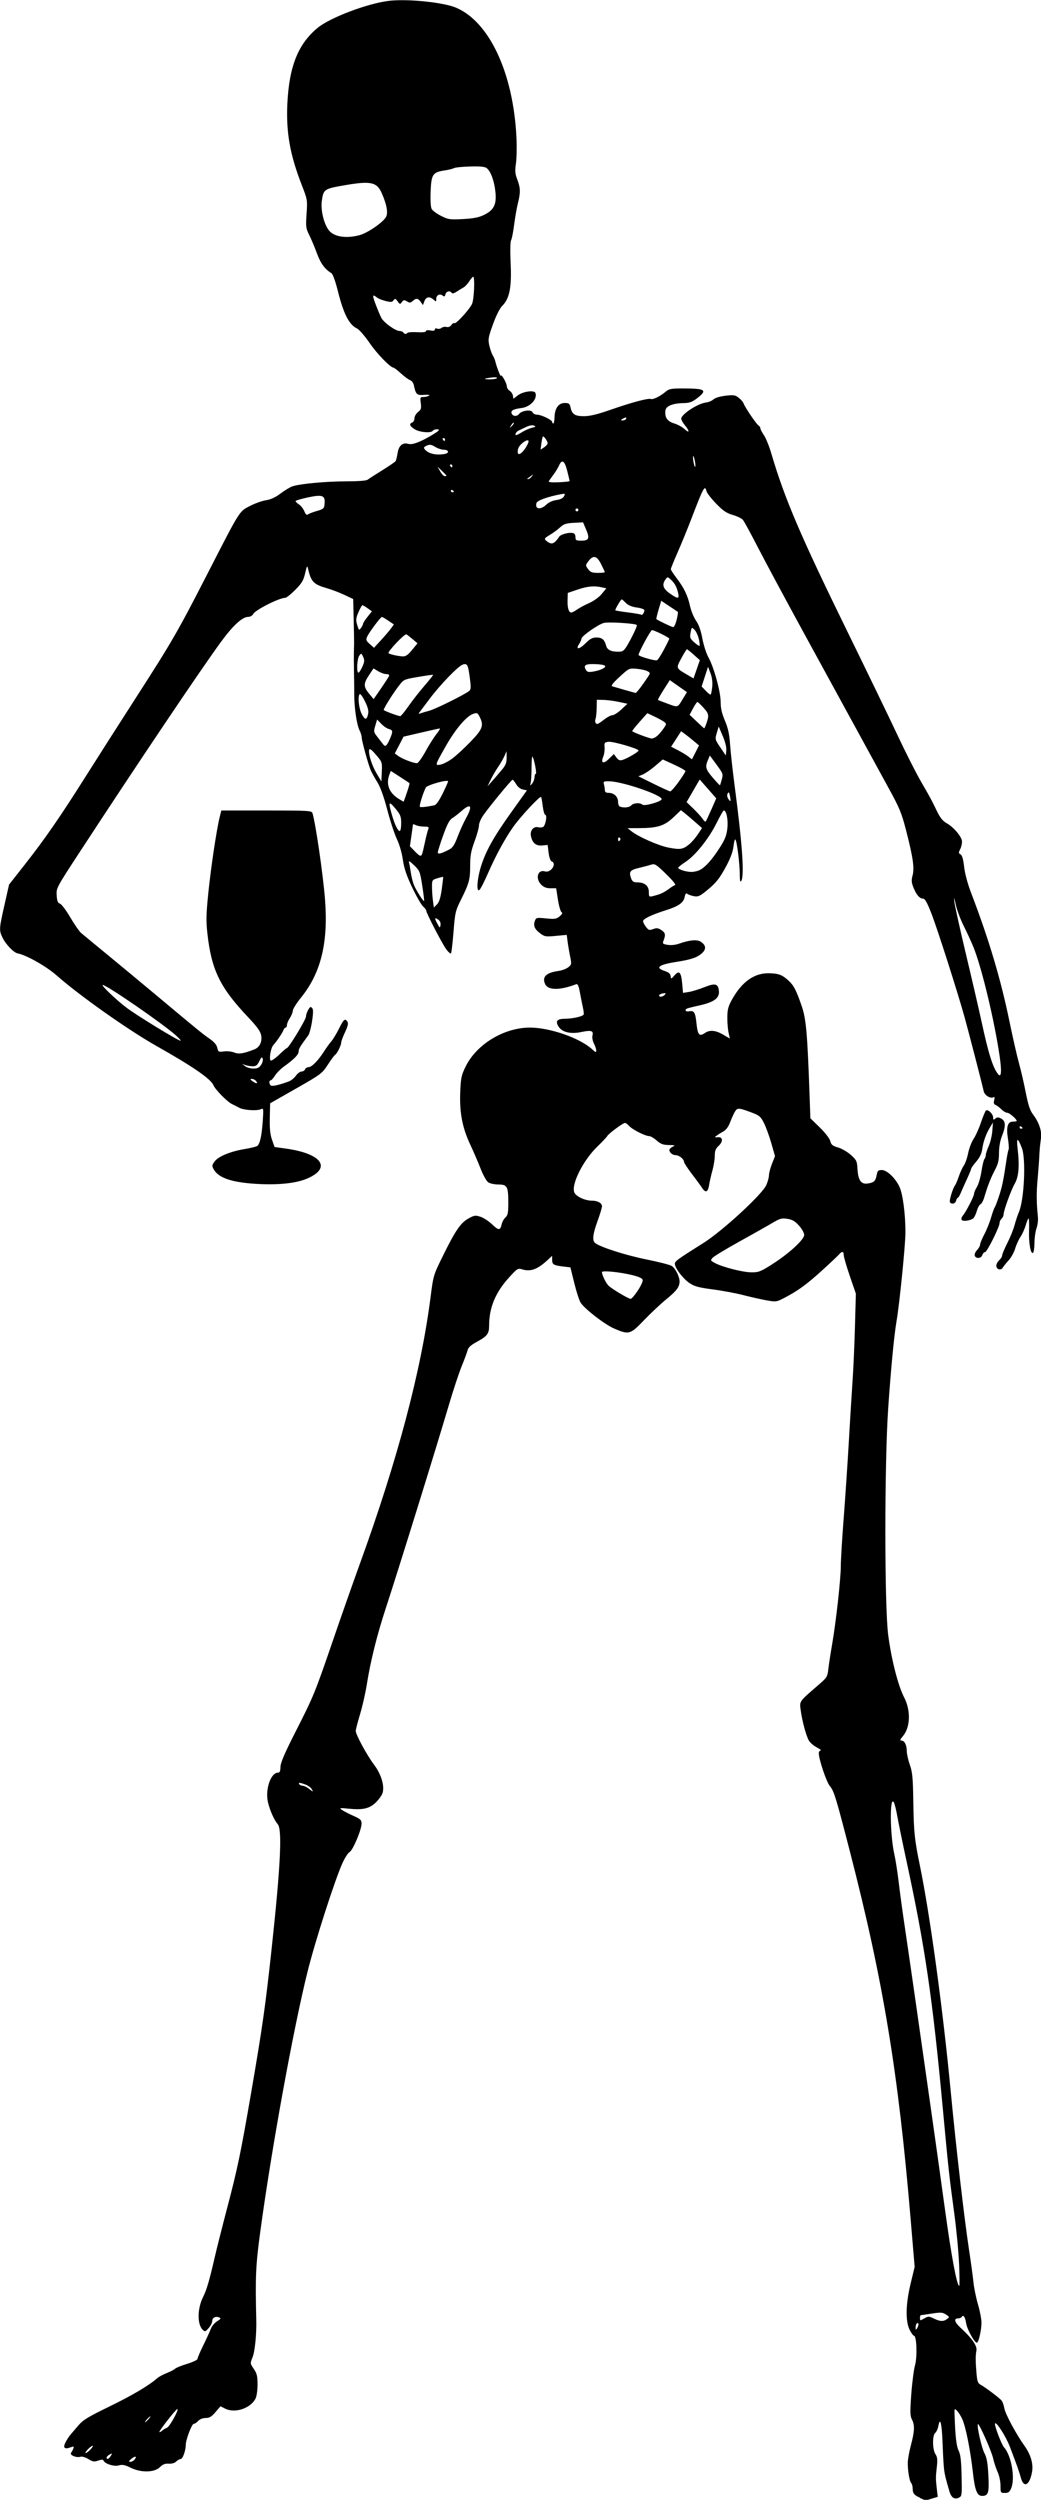 <?xml version="1.0" encoding="UTF-8" standalone="no"?>
<!-- Created with Inkscape (http://www.inkscape.org/) -->

<svg
   xmlns:dc="http://purl.org/dc/elements/1.1/"
   xmlns:cc="http://creativecommons.org/ns#"
   xmlns:rdf="http://www.w3.org/1999/02/22-rdf-syntax-ns#"
   xmlns:svg="http://www.w3.org/2000/svg"
   xmlns="http://www.w3.org/2000/svg"
   xmlns:sodipodi="http://sodipodi.sourceforge.net/DTD/sodipodi-0.dtd"
   xmlns:inkscape="http://www.inkscape.org/namespaces/inkscape"
   width="34.491mm"
   height="82.76mm"
   viewBox="0 0 34.491 82.76"
   version="1.1"
   id="svg6017"
   inkscape:version="0.92.4 (5da689c313, 2019-01-14)"
   sodipodi:docname="Skeleton holding glass of wine.svg">
  <title
     id="title6034">Skeleton holding glass of wine</title>
  <defs
     id="defs6011" />
  <sodipodi:namedview
     id="base"
     pagecolor="#ffffff"
     bordercolor="#666666"
     borderopacity="1.0"
     inkscape:pageopacity="0.0"
     inkscape:pageshadow="2"
     inkscape:zoom="0.35"
     inkscape:cx="-761.67641"
     inkscape:cy="644.98759"
     inkscape:document-units="mm"
     inkscape:current-layer="layer1"
     showgrid="false"
     fit-margin-top="0"
     fit-margin-left="0"
     fit-margin-right="0"
     fit-margin-bottom="0"
     inkscape:window-width="1920"
     inkscape:window-height="986"
     inkscape:window-x="-11"
     inkscape:window-y="-11"
     inkscape:window-maximized="1" />
  <g
     inkscape:label="Layer 1"
     inkscape:groupmode="layer"
     id="layer1"
     transform="translate(-307.36,-236.727)">
    <path
       style="fill:#000000;stroke-width:1"
       d="m 337.842,319.416 c -0.196,-0.085 -0.243,-0.145 -0.244,-0.314 -5.5e-4,-0.068 -0.022,-0.145 -0.047,-0.17 -0.057,-0.057 -0.117,-0.414 -0.114,-0.677 0.001,-0.107 0.049,-0.369 0.105,-0.583 0.122,-0.459 0.13,-0.659 0.032,-0.848 -0.061,-0.118 -0.064,-0.245 -0.021,-0.835 0.028,-0.383 0.084,-0.816 0.125,-0.963 0.078,-0.28 0.053,-0.972 -0.035,-0.972 -0.024,0 -0.088,-0.086 -0.142,-0.192 -0.146,-0.287 -0.134,-0.854 0.032,-1.543 l 0.132,-0.546 -0.134,-1.589 c -0.408,-4.849 -0.908,-7.88 -2.003,-12.129 -0.473,-1.834 -0.534,-2.033 -0.674,-2.2 -0.111,-0.132 -0.365,-0.885 -0.365,-1.083 0,-0.05 0.027,-0.093 0.061,-0.094 0.033,-0.001 -0.021,-0.045 -0.121,-0.098 -0.1,-0.053 -0.217,-0.15 -0.26,-0.216 -0.092,-0.14 -0.234,-0.662 -0.282,-1.034 -0.037,-0.289 -0.057,-0.263 0.592,-0.823 0.282,-0.244 0.297,-0.267 0.327,-0.534 0.018,-0.153 0.074,-0.519 0.125,-0.813 0.129,-0.744 0.287,-2.164 0.287,-2.586 0,-0.194 0.043,-0.904 0.095,-1.578 0.052,-0.674 0.13,-1.827 0.172,-2.561 0.042,-0.734 0.098,-1.641 0.124,-2.015 0.026,-0.374 0.061,-1.172 0.078,-1.773 l 0.03,-1.093 -0.201,-0.585 c -0.111,-0.322 -0.201,-0.633 -0.201,-0.691 0,-0.127 -0.06,-0.137 -0.152,-0.025 -0.037,0.044 -0.296,0.288 -0.576,0.542 -0.516,0.467 -0.788,0.664 -1.251,0.905 -0.248,0.129 -0.265,0.131 -0.583,0.075 -0.18,-0.032 -0.524,-0.11 -0.764,-0.172 -0.24,-0.062 -0.696,-0.148 -1.012,-0.189 -0.473,-0.062 -0.61,-0.1 -0.771,-0.209 -0.211,-0.144 -0.459,-0.462 -0.484,-0.619 -0.015,-0.099 0.041,-0.141 0.937,-0.704 0.628,-0.394 1.944,-1.603 2.088,-1.918 0.049,-0.107 0.089,-0.254 0.09,-0.326 5.5e-4,-0.072 0.046,-0.245 0.101,-0.384 l 0.1,-0.252 -0.123,-0.43 c -0.068,-0.237 -0.178,-0.537 -0.244,-0.668 -0.106,-0.209 -0.153,-0.25 -0.387,-0.338 -0.447,-0.167 -0.489,-0.171 -0.569,-0.045 -0.039,0.062 -0.111,0.219 -0.16,0.349 -0.059,0.159 -0.135,0.262 -0.231,0.316 -0.079,0.043 -0.18,0.107 -0.224,0.141 -0.072,0.055 -0.068,0.061 0.039,0.049 0.173,-0.02 0.189,0.139 0.03,0.286 -0.098,0.091 -0.126,0.164 -0.126,0.323 0,0.113 -0.036,0.337 -0.08,0.496 -0.044,0.159 -0.093,0.375 -0.109,0.48 -0.037,0.237 -0.119,0.269 -0.233,0.092 -0.048,-0.075 -0.203,-0.286 -0.343,-0.469 -0.14,-0.183 -0.255,-0.36 -0.255,-0.393 0,-0.089 -0.163,-0.221 -0.273,-0.221 -0.106,0 -0.212,-0.086 -0.212,-0.172 0,-0.031 0.049,-0.079 0.109,-0.108 0.095,-0.046 0.079,-0.053 -0.127,-0.056 -0.191,-0.003 -0.268,-0.031 -0.402,-0.149 -0.091,-0.08 -0.203,-0.146 -0.249,-0.146 -0.129,-7.3e-4 -0.558,-0.217 -0.661,-0.333 -0.051,-0.057 -0.113,-0.104 -0.139,-0.104 -0.068,0 -0.537,0.347 -0.589,0.435 -0.024,0.041 -0.169,0.195 -0.322,0.342 -0.476,0.456 -0.885,1.27 -0.767,1.529 0.06,0.132 0.354,0.268 0.578,0.268 0.193,0 0.336,0.079 0.336,0.187 0,0.047 -0.066,0.266 -0.146,0.485 -0.158,0.432 -0.182,0.646 -0.082,0.729 0.16,0.133 1.004,0.404 1.687,0.542 0.412,0.083 0.796,0.181 0.852,0.218 0.122,0.079 0.263,0.359 0.26,0.518 -0.003,0.181 -0.097,0.305 -0.449,0.593 -0.181,0.148 -0.509,0.456 -0.728,0.684 -0.459,0.478 -0.501,0.489 -0.992,0.277 -0.311,-0.134 -0.97,-0.642 -1.11,-0.857 -0.044,-0.067 -0.138,-0.357 -0.209,-0.644 l -0.129,-0.523 -0.249,-0.03 c -0.312,-0.038 -0.356,-0.066 -0.356,-0.225 v -0.128 l -0.158,0.146 c -0.32,0.297 -0.554,0.385 -0.817,0.307 -0.163,-0.049 -0.171,-0.043 -0.443,0.253 -0.457,0.498 -0.67,1.006 -0.67,1.598 0,0.279 -0.058,0.354 -0.432,0.558 -0.173,0.094 -0.26,0.175 -0.281,0.262 -0.017,0.069 -0.104,0.306 -0.195,0.527 -0.091,0.221 -0.286,0.811 -0.433,1.311 -0.425,1.439 -1.661,5.418 -2.085,6.711 -0.291,0.885 -0.505,1.748 -0.628,2.525 -0.044,0.28 -0.145,0.721 -0.223,0.979 -0.078,0.258 -0.142,0.506 -0.142,0.551 0,0.125 0.36,0.789 0.605,1.117 0.234,0.312 0.349,0.682 0.288,0.924 -0.018,0.074 -0.116,0.216 -0.216,0.316 -0.215,0.215 -0.434,0.267 -0.914,0.218 -0.295,-0.03 -0.314,-0.027 -0.222,0.04 0.056,0.04 0.225,0.128 0.376,0.195 0.24,0.106 0.275,0.139 0.276,0.258 3.7e-4,0.201 -0.288,0.884 -0.398,0.943 -0.052,0.028 -0.16,0.197 -0.24,0.375 -0.254,0.566 -0.901,2.577 -1.151,3.58 -0.474,1.901 -1.198,5.88 -1.571,8.64 -0.147,1.09 -0.164,1.458 -0.129,2.889 0.012,0.478 -0.046,1.054 -0.124,1.244 -0.081,0.198 -0.081,0.202 0.042,0.383 0.104,0.153 0.124,0.239 0.124,0.518 0,0.193 -0.029,0.391 -0.068,0.467 -0.167,0.322 -0.681,0.492 -1.002,0.331 l -0.158,-0.079 -0.166,0.194 c -0.131,0.153 -0.2,0.194 -0.325,0.194 -0.097,0 -0.193,0.038 -0.247,0.097 -0.048,0.053 -0.115,0.097 -0.149,0.097 -0.064,0 -0.264,0.53 -0.264,0.701 -5.5e-4,0.187 -0.101,0.464 -0.168,0.464 -0.037,0 -0.104,0.037 -0.149,0.082 -0.051,0.051 -0.145,0.078 -0.247,0.071 -0.122,-0.008 -0.197,0.022 -0.29,0.114 -0.181,0.181 -0.623,0.191 -0.969,0.021 -0.198,-0.097 -0.276,-0.112 -0.399,-0.077 -0.157,0.045 -0.469,-0.057 -0.505,-0.165 -0.011,-0.033 -0.068,-0.032 -0.173,0.005 -0.134,0.047 -0.18,0.04 -0.327,-0.051 -0.099,-0.061 -0.208,-0.093 -0.261,-0.076 -0.135,0.043 -0.369,-0.057 -0.311,-0.132 0.025,-0.033 0.06,-0.097 0.076,-0.143 0.025,-0.07 0.012,-0.076 -0.089,-0.038 -0.204,0.077 -0.265,0.019 -0.172,-0.163 0.044,-0.086 0.117,-0.2 0.163,-0.252 0.046,-0.053 0.166,-0.192 0.266,-0.311 0.151,-0.179 0.323,-0.283 1.025,-0.624 0.755,-0.367 1.305,-0.692 1.585,-0.937 0.053,-0.047 0.195,-0.124 0.316,-0.171 0.12,-0.048 0.245,-0.112 0.277,-0.144 0.032,-0.032 0.213,-0.105 0.401,-0.162 0.188,-0.057 0.341,-0.13 0.341,-0.163 -3.7e-4,-0.033 0.085,-0.234 0.191,-0.448 0.105,-0.214 0.217,-0.459 0.249,-0.545 0.032,-0.086 0.125,-0.2 0.209,-0.252 0.128,-0.081 0.138,-0.101 0.068,-0.128 -0.122,-0.047 -0.229,0.009 -0.229,0.12 0,0.053 -0.053,0.157 -0.118,0.232 -0.109,0.125 -0.125,0.13 -0.198,0.058 -0.188,-0.185 -0.18,-0.709 0.018,-1.098 0.112,-0.22 0.203,-0.534 0.374,-1.275 0.07,-0.307 0.258,-1.05 0.416,-1.651 0.345,-1.308 0.452,-1.823 0.803,-3.859 0.366,-2.125 0.469,-2.846 0.673,-4.735 0.296,-2.744 0.355,-3.945 0.202,-4.12 -0.116,-0.132 -0.259,-0.453 -0.323,-0.724 -0.1,-0.423 0.091,-0.983 0.334,-0.983 0.056,0 0.077,-0.05 0.079,-0.187 0.002,-0.138 0.13,-0.438 0.493,-1.153 0.612,-1.204 0.642,-1.276 1.252,-3.054 0.275,-0.801 0.674,-1.937 0.888,-2.525 1.244,-3.428 2.025,-6.371 2.338,-8.804 0.095,-0.743 0.096,-0.745 0.411,-1.384 0.415,-0.843 0.589,-1.097 0.849,-1.24 0.192,-0.106 0.227,-0.111 0.398,-0.055 0.103,0.034 0.276,0.147 0.384,0.251 0.216,0.207 0.27,0.207 0.317,-0.005 0.017,-0.077 0.073,-0.178 0.125,-0.225 0.079,-0.072 0.094,-0.151 0.094,-0.494 0,-0.532 -0.036,-0.596 -0.331,-0.596 -0.127,0 -0.277,-0.033 -0.335,-0.073 -0.058,-0.04 -0.17,-0.242 -0.25,-0.449 -0.08,-0.207 -0.236,-0.568 -0.346,-0.802 -0.262,-0.556 -0.358,-1.064 -0.33,-1.743 0.019,-0.464 0.038,-0.552 0.18,-0.841 0.363,-0.738 1.273,-1.287 2.132,-1.287 0.66,0 1.662,0.35 2.06,0.72 0.112,0.104 0.134,0.11 0.134,0.04 0,-0.046 -0.035,-0.151 -0.077,-0.233 -0.043,-0.083 -0.064,-0.199 -0.048,-0.262 0.041,-0.162 -0.039,-0.187 -0.367,-0.118 -0.35,0.074 -0.632,0.01 -0.752,-0.173 -0.121,-0.185 -0.058,-0.265 0.21,-0.266 0.242,-3e-4 0.577,-0.074 0.615,-0.136 0.012,-0.02 0.003,-0.123 -0.021,-0.229 -0.024,-0.106 -0.069,-0.331 -0.1,-0.499 -0.042,-0.227 -0.074,-0.299 -0.124,-0.28 -0.543,0.208 -0.934,0.206 -1.03,-0.005 -0.109,-0.239 0.035,-0.378 0.451,-0.435 0.111,-0.015 0.253,-0.07 0.317,-0.121 0.109,-0.088 0.113,-0.107 0.063,-0.347 -0.029,-0.139 -0.067,-0.359 -0.084,-0.489 l -0.031,-0.236 -0.362,0.034 c -0.34,0.032 -0.372,0.026 -0.524,-0.089 -0.182,-0.139 -0.227,-0.25 -0.168,-0.412 0.039,-0.105 0.058,-0.109 0.369,-0.078 0.29,0.029 0.343,0.02 0.45,-0.069 0.088,-0.074 0.105,-0.112 0.061,-0.141 -0.033,-0.022 -0.086,-0.208 -0.118,-0.414 l -0.058,-0.374 h -0.188 c -0.135,0 -0.221,-0.034 -0.307,-0.119 -0.204,-0.204 -0.116,-0.515 0.125,-0.439 0.191,0.06 0.405,-0.261 0.221,-0.332 -0.041,-0.016 -0.082,-0.131 -0.101,-0.285 l -0.032,-0.259 -0.179,0.017 c -0.207,0.02 -0.329,-0.082 -0.375,-0.314 -0.036,-0.18 0.087,-0.328 0.242,-0.289 0.057,0.014 0.131,0.009 0.165,-0.013 0.077,-0.048 0.139,-0.395 0.07,-0.395 -0.027,0 -0.065,-0.126 -0.084,-0.279 -0.019,-0.154 -0.044,-0.295 -0.056,-0.314 -0.031,-0.051 -0.689,0.654 -0.931,0.999 -0.271,0.386 -0.582,0.958 -0.834,1.537 -0.111,0.254 -0.232,0.493 -0.271,0.532 -0.12,0.123 -0.086,-0.373 0.055,-0.805 0.167,-0.512 0.42,-0.958 1.015,-1.79 l 0.497,-0.695 -0.135,-0.027 c -0.081,-0.016 -0.17,-0.086 -0.222,-0.175 -0.048,-0.081 -0.102,-0.148 -0.12,-0.148 -0.036,0 -0.715,0.822 -0.958,1.16 -0.085,0.117 -0.154,0.274 -0.154,0.349 0,0.074 -0.066,0.313 -0.146,0.53 -0.118,0.321 -0.146,0.471 -0.146,0.797 0,0.466 -0.033,0.59 -0.301,1.128 -0.188,0.377 -0.2,0.428 -0.251,1.077 -0.03,0.374 -0.068,0.694 -0.084,0.71 -0.016,0.016 -0.084,-0.042 -0.151,-0.13 -0.129,-0.17 -0.669,-1.208 -0.669,-1.287 0,-0.026 -0.047,-0.089 -0.105,-0.139 -0.058,-0.051 -0.219,-0.333 -0.359,-0.627 -0.191,-0.401 -0.268,-0.631 -0.311,-0.923 -0.033,-0.227 -0.115,-0.51 -0.197,-0.68 -0.077,-0.16 -0.22,-0.594 -0.317,-0.964 -0.118,-0.447 -0.229,-0.757 -0.333,-0.923 -0.086,-0.137 -0.182,-0.311 -0.214,-0.385 -0.084,-0.194 -0.302,-0.984 -0.302,-1.093 0,-0.051 -0.032,-0.156 -0.071,-0.234 -0.094,-0.189 -0.175,-0.735 -0.176,-1.184 -3.6e-4,-0.2 -0.004,-0.55 -0.009,-0.777 -0.004,-0.227 -0.006,-0.5 -0.003,-0.607 0.002,-0.107 0.005,-0.249 0.007,-0.316 10e-4,-0.067 -0.005,-0.424 -0.014,-0.793 l -0.016,-0.671 -0.288,-0.136 c -0.158,-0.075 -0.415,-0.173 -0.57,-0.218 -0.454,-0.132 -0.535,-0.212 -0.634,-0.634 -0.032,-0.136 -0.039,-0.127 -0.101,0.139 -0.056,0.238 -0.11,0.327 -0.328,0.546 -0.144,0.144 -0.291,0.262 -0.328,0.262 -0.199,10e-5 -0.988,0.397 -1.061,0.534 -0.03,0.056 -0.102,0.097 -0.168,0.097 -0.195,0 -0.51,0.29 -0.909,0.837 -0.696,0.954 -2.741,3.993 -4.669,6.942 -0.78,1.192 -0.784,1.201 -0.768,1.443 0.013,0.188 0.038,0.25 0.109,0.273 0.051,0.016 0.204,0.219 0.34,0.451 0.136,0.232 0.298,0.465 0.36,0.519 0.062,0.053 0.446,0.37 0.853,0.704 0.407,0.334 1.133,0.935 1.611,1.335 1.402,1.172 1.562,1.303 1.795,1.464 0.15,0.104 0.232,0.2 0.253,0.298 0.03,0.137 0.042,0.144 0.222,0.12 0.105,-0.014 0.257,0.002 0.34,0.036 0.148,0.061 0.307,0.037 0.663,-0.101 0.177,-0.068 0.268,-0.254 0.229,-0.464 -0.026,-0.14 -0.13,-0.284 -0.435,-0.606 -0.926,-0.977 -1.21,-1.558 -1.345,-2.754 -0.048,-0.422 -0.044,-0.635 0.028,-1.347 0.084,-0.837 0.276,-2.117 0.379,-2.528 l 0.053,-0.212 h 1.496 c 1.382,0 1.498,0.006 1.523,0.085 0.104,0.331 0.353,2.041 0.417,2.864 0.11,1.426 -0.134,2.427 -0.793,3.242 -0.151,0.187 -0.275,0.384 -0.275,0.437 -5.5e-4,0.053 -0.044,0.163 -0.097,0.243 -0.053,0.08 -0.097,0.184 -0.097,0.231 -1.9e-4,0.047 -0.02,0.085 -0.043,0.085 -0.024,0 -0.056,0.038 -0.073,0.085 -0.032,0.091 -0.226,0.377 -0.337,0.498 -0.084,0.091 -0.146,0.47 -0.084,0.508 0.025,0.016 0.15,-0.07 0.276,-0.191 0.126,-0.121 0.242,-0.22 0.257,-0.22 0.061,-2e-4 0.635,-0.945 0.635,-1.045 0,-0.099 0.106,-0.315 0.155,-0.315 0.023,0 0.054,0.03 0.068,0.068 0.044,0.114 -0.066,0.758 -0.148,0.87 -0.274,0.373 -0.318,0.446 -0.318,0.533 0,0.103 -0.151,0.258 -0.483,0.495 -0.112,0.08 -0.247,0.217 -0.301,0.303 -0.054,0.087 -0.118,0.158 -0.142,0.158 -0.063,0 -0.056,0.133 0.009,0.173 0.05,0.031 0.275,-0.021 0.591,-0.137 0.074,-0.027 0.179,-0.112 0.234,-0.189 0.054,-0.077 0.139,-0.139 0.188,-0.139 0.049,0 0.101,-0.033 0.117,-0.073 0.015,-0.04 0.07,-0.073 0.122,-0.073 0.101,0 0.327,-0.234 0.519,-0.539 0.067,-0.106 0.17,-0.247 0.229,-0.315 0.059,-0.068 0.173,-0.257 0.254,-0.42 0.153,-0.312 0.202,-0.352 0.28,-0.228 0.034,0.054 0.012,0.151 -0.08,0.345 -0.07,0.148 -0.127,0.302 -0.127,0.342 0,0.093 -0.136,0.367 -0.202,0.408 -0.028,0.017 -0.137,0.165 -0.243,0.329 -0.186,0.287 -0.222,0.315 -1.051,0.787 l -0.859,0.489 -0.011,0.482 c -0.008,0.354 0.011,0.546 0.073,0.723 l 0.084,0.241 0.39,0.055 c 1.174,0.166 1.508,0.634 0.702,0.986 -0.351,0.153 -0.904,0.218 -1.591,0.186 -0.876,-0.041 -1.351,-0.192 -1.514,-0.483 -0.066,-0.118 -0.064,-0.14 0.028,-0.265 0.125,-0.169 0.527,-0.334 0.997,-0.411 0.196,-0.032 0.384,-0.079 0.417,-0.103 0.087,-0.066 0.147,-0.338 0.181,-0.829 0.028,-0.402 0.024,-0.428 -0.057,-0.389 -0.135,0.065 -0.573,0.036 -0.726,-0.047 -0.076,-0.041 -0.181,-0.095 -0.235,-0.12 -0.158,-0.074 -0.557,-0.479 -0.621,-0.632 -0.086,-0.205 -0.69,-0.619 -1.88,-1.29 -0.936,-0.528 -2.552,-1.669 -3.302,-2.33 -0.35,-0.309 -1.002,-0.679 -1.3,-0.737 -0.13,-0.025 -0.393,-0.297 -0.497,-0.513 -0.124,-0.258 -0.123,-0.284 0.075,-1.158 l 0.137,-0.607 0.515,-0.655 c 0.676,-0.86 1.176,-1.583 2.016,-2.913 0.379,-0.601 1.129,-1.774 1.665,-2.607 1.211,-1.881 1.387,-2.185 2.391,-4.142 1.079,-2.102 1.034,-2.031 1.395,-2.218 0.164,-0.085 0.403,-0.17 0.53,-0.189 0.157,-0.024 0.311,-0.094 0.476,-0.218 0.134,-0.101 0.308,-0.208 0.387,-0.238 0.227,-0.086 1.108,-0.169 1.803,-0.17 0.396,-3.9e-4 0.662,-0.021 0.704,-0.055 0.037,-0.03 0.254,-0.17 0.481,-0.31 0.227,-0.141 0.427,-0.278 0.445,-0.306 0.018,-0.027 0.046,-0.144 0.064,-0.259 0.038,-0.253 0.167,-0.365 0.359,-0.31 0.133,0.038 0.395,-0.06 0.784,-0.293 0.243,-0.146 0.28,-0.19 0.158,-0.19 -0.057,0 -0.117,0.022 -0.134,0.049 -0.052,0.084 -0.428,0.054 -0.595,-0.048 -0.171,-0.104 -0.2,-0.182 -0.085,-0.226 0.04,-0.015 0.073,-0.079 0.073,-0.141 0,-0.062 0.053,-0.154 0.118,-0.205 0.101,-0.08 0.114,-0.121 0.091,-0.295 -0.025,-0.188 -0.019,-0.202 0.088,-0.203 0.064,-3.9e-4 0.146,-0.02 0.183,-0.043 0.043,-0.027 -0.016,-0.037 -0.161,-0.027 -0.244,0.017 -0.274,-0.011 -0.341,-0.326 -0.015,-0.072 -0.068,-0.143 -0.118,-0.159 -0.049,-0.016 -0.186,-0.115 -0.303,-0.221 -0.117,-0.106 -0.227,-0.193 -0.245,-0.193 -0.107,-0.002 -0.547,-0.453 -0.794,-0.813 -0.16,-0.234 -0.35,-0.453 -0.423,-0.487 -0.26,-0.124 -0.442,-0.478 -0.629,-1.223 -0.087,-0.346 -0.171,-0.579 -0.22,-0.609 -0.22,-0.135 -0.355,-0.321 -0.478,-0.655 -0.073,-0.2 -0.188,-0.473 -0.254,-0.605 -0.112,-0.224 -0.118,-0.274 -0.089,-0.704 0.031,-0.456 0.029,-0.469 -0.158,-0.949 -0.393,-1.007 -0.525,-1.754 -0.478,-2.708 0.06,-1.226 0.358,-1.969 1.006,-2.502 0.402,-0.331 1.615,-0.793 2.325,-0.887 0.609,-0.08 1.827,0.04 2.257,0.222 1.108,0.469 1.899,2.167 2.002,4.297 0.015,0.307 0.007,0.694 -0.017,0.859 -0.036,0.248 -0.029,0.341 0.045,0.534 0.107,0.281 0.11,0.425 0.02,0.785 -0.038,0.151 -0.094,0.469 -0.124,0.708 -0.031,0.238 -0.076,0.473 -0.102,0.52 -0.028,0.052 -0.033,0.361 -0.014,0.769 0.037,0.785 -0.038,1.164 -0.279,1.4 -0.082,0.081 -0.2,0.315 -0.306,0.608 -0.157,0.435 -0.168,0.498 -0.122,0.704 0.028,0.125 0.079,0.27 0.113,0.324 0.035,0.053 0.075,0.152 0.09,0.218 0.038,0.165 0.177,0.521 0.18,0.461 0.005,-0.09 0.195,0.242 0.196,0.34 0,0.054 0.042,0.124 0.094,0.156 0.051,0.032 0.101,0.105 0.109,0.162 l 0.016,0.104 0.137,-0.108 c 0.17,-0.134 0.552,-0.19 0.592,-0.086 0.075,0.195 -0.168,0.462 -0.455,0.498 -0.258,0.033 -0.354,0.079 -0.338,0.164 0.021,0.109 0.179,0.132 0.249,0.036 0.085,-0.117 0.411,-0.159 0.45,-0.058 0.017,0.043 0.084,0.079 0.148,0.079 0.14,0 0.503,0.176 0.503,0.244 0,0.026 0.016,0.048 0.036,0.048 0.02,-1e-5 0.038,-0.094 0.041,-0.208 0.006,-0.293 0.133,-0.471 0.337,-0.471 0.139,0 0.165,0.02 0.193,0.146 0.05,0.23 0.145,0.291 0.447,0.291 0.194,0 0.444,-0.06 0.885,-0.214 0.698,-0.243 1.237,-0.387 1.327,-0.355 0.075,0.027 0.306,-0.086 0.487,-0.237 0.121,-0.101 0.184,-0.113 0.607,-0.112 0.72,0.001 0.791,0.054 0.439,0.325 -0.164,0.126 -0.25,0.157 -0.449,0.16 -0.357,0.005 -0.583,0.098 -0.6,0.246 -0.027,0.226 0.063,0.359 0.289,0.426 0.116,0.034 0.271,0.119 0.345,0.188 0.167,0.157 0.175,0.068 0.012,-0.126 -0.067,-0.079 -0.121,-0.178 -0.121,-0.218 0,-0.147 0.551,-0.506 0.823,-0.536 0.081,-0.009 0.19,-0.055 0.242,-0.102 0.056,-0.051 0.22,-0.101 0.401,-0.122 0.27,-0.032 0.322,-0.025 0.437,0.066 0.072,0.056 0.144,0.14 0.161,0.186 0.045,0.128 0.424,0.688 0.495,0.732 0.035,0.021 0.063,0.064 0.063,0.095 0,0.031 0.053,0.133 0.118,0.228 0.065,0.095 0.176,0.369 0.246,0.61 0.442,1.498 0.961,2.711 2.523,5.899 0.648,1.322 1.394,2.862 1.657,3.423 0.264,0.561 0.612,1.249 0.774,1.529 0.326,0.562 0.334,0.579 0.537,0.995 0.101,0.207 0.19,0.318 0.311,0.385 0.233,0.128 0.506,0.449 0.514,0.604 0.004,0.07 -0.023,0.187 -0.059,0.259 -0.058,0.114 -0.056,0.137 0.011,0.174 0.053,0.03 0.09,0.157 0.119,0.411 0.026,0.232 0.116,0.562 0.243,0.894 0.58,1.516 0.972,2.83 1.259,4.226 0.109,0.529 0.25,1.147 0.313,1.374 0.064,0.227 0.165,0.664 0.225,0.971 0.082,0.42 0.142,0.6 0.239,0.728 0.212,0.278 0.305,0.57 0.263,0.824 -0.02,0.121 -0.042,0.351 -0.049,0.511 -0.006,0.16 -0.033,0.521 -0.058,0.801 -0.043,0.466 -0.04,0.777 0.01,1.273 0.01,0.099 -0.011,0.263 -0.047,0.364 -0.036,0.101 -0.067,0.319 -0.068,0.485 -0.001,0.165 -0.023,0.313 -0.048,0.329 -0.079,0.049 -0.145,-0.32 -0.131,-0.739 0.007,-0.22 3e-5,-0.401 -0.016,-0.401 -0.016,0 -0.059,0.103 -0.096,0.229 -0.037,0.126 -0.116,0.3 -0.175,0.386 -0.059,0.087 -0.137,0.26 -0.174,0.384 -0.037,0.125 -0.132,0.298 -0.212,0.384 -0.08,0.087 -0.169,0.197 -0.197,0.245 -0.064,0.109 -0.215,0.062 -0.215,-0.066 0,-0.05 0.044,-0.131 0.097,-0.179 0.053,-0.048 0.097,-0.12 0.097,-0.16 0,-0.04 0.077,-0.223 0.171,-0.408 0.094,-0.185 0.202,-0.45 0.238,-0.588 0.037,-0.139 0.102,-0.334 0.145,-0.435 0.177,-0.415 0.239,-1.759 0.098,-2.124 -0.139,-0.36 -0.184,-0.352 -0.14,0.024 0.067,0.57 0.037,0.926 -0.095,1.156 -0.123,0.214 -0.37,0.896 -0.37,1.022 0,0.04 -0.031,0.104 -0.069,0.142 -0.038,0.038 -0.066,0.099 -0.064,0.137 0.008,0.114 -0.416,0.967 -0.481,0.967 -0.033,0 -0.074,0.044 -0.091,0.097 -0.036,0.115 -0.209,0.13 -0.25,0.022 -0.016,-0.043 0.016,-0.123 0.074,-0.185 0.057,-0.06 0.103,-0.144 0.103,-0.185 0,-0.041 0.063,-0.193 0.139,-0.337 0.076,-0.144 0.177,-0.393 0.223,-0.553 0.046,-0.16 0.101,-0.313 0.121,-0.34 0.021,-0.027 0.086,-0.197 0.145,-0.377 0.104,-0.316 0.147,-0.528 0.245,-1.19 0.025,-0.168 0.057,-0.325 0.072,-0.35 0.015,-0.024 0.005,-0.185 -0.023,-0.358 -0.062,-0.39 -0.011,-0.565 0.168,-0.565 0.067,0 0.123,-0.01 0.123,-0.022 0,-0.061 -0.241,-0.27 -0.311,-0.27 -0.045,0 -0.133,-0.051 -0.196,-0.114 -0.063,-0.063 -0.15,-0.128 -0.193,-0.145 -0.058,-0.022 -0.07,-0.064 -0.046,-0.16 0.022,-0.086 0.015,-0.119 -0.019,-0.098 -0.099,0.061 -0.299,-0.059 -0.329,-0.198 -0.048,-0.224 -0.507,-1.997 -0.638,-2.466 -0.234,-0.839 -0.899,-2.917 -1.092,-3.411 -0.144,-0.371 -0.216,-0.498 -0.28,-0.498 -0.113,0 -0.22,-0.125 -0.319,-0.371 -0.065,-0.164 -0.07,-0.238 -0.027,-0.398 0.066,-0.244 0.013,-0.605 -0.218,-1.501 -0.147,-0.569 -0.215,-0.733 -0.586,-1.408 -0.231,-0.42 -0.694,-1.266 -1.029,-1.881 -0.335,-0.614 -1.112,-2.034 -1.726,-3.156 -0.614,-1.122 -1.313,-2.422 -1.553,-2.889 -0.24,-0.467 -0.47,-0.888 -0.51,-0.936 -0.041,-0.047 -0.191,-0.12 -0.335,-0.162 -0.208,-0.06 -0.32,-0.136 -0.552,-0.375 -0.16,-0.165 -0.304,-0.349 -0.319,-0.409 -0.055,-0.22 -0.095,-0.148 -0.501,0.91 -0.128,0.334 -0.334,0.836 -0.457,1.115 -0.123,0.28 -0.224,0.529 -0.224,0.554 0,0.025 0.085,0.157 0.189,0.293 0.25,0.328 0.369,0.574 0.447,0.927 0.035,0.16 0.125,0.379 0.2,0.486 0.091,0.13 0.16,0.324 0.209,0.591 0.041,0.218 0.131,0.498 0.2,0.621 0.183,0.327 0.406,1.14 0.406,1.478 0,0.206 0.039,0.379 0.141,0.619 0.106,0.252 0.148,0.445 0.172,0.794 0.017,0.254 0.085,0.866 0.15,1.36 0.258,1.958 0.328,2.985 0.218,3.156 -0.033,0.051 -0.047,-0.014 -0.048,-0.223 -9.1e-4,-0.357 -0.094,-1.097 -0.144,-1.151 -0.02,-0.021 -0.048,0.077 -0.063,0.218 -0.018,0.172 -0.095,0.386 -0.233,0.646 -0.23,0.432 -0.35,0.581 -0.691,0.854 -0.196,0.157 -0.258,0.182 -0.388,0.157 -0.086,-0.016 -0.183,-0.051 -0.216,-0.077 -0.045,-0.035 -0.069,-0.007 -0.092,0.109 -0.037,0.186 -0.204,0.302 -0.624,0.434 -0.457,0.144 -0.753,0.285 -0.753,0.36 0,0.037 0.044,0.124 0.097,0.192 0.087,0.11 0.113,0.118 0.238,0.071 0.114,-0.043 0.165,-0.037 0.267,0.03 0.136,0.089 0.152,0.153 0.08,0.341 -0.043,0.113 -0.034,0.123 0.134,0.151 0.108,0.018 0.257,0.003 0.374,-0.038 0.352,-0.124 0.598,-0.146 0.723,-0.065 0.18,0.118 0.188,0.255 0.023,0.394 -0.161,0.135 -0.352,0.198 -0.843,0.275 -0.588,0.093 -0.707,0.193 -0.363,0.304 0.115,0.037 0.173,0.088 0.183,0.162 0.015,0.107 0.017,0.107 0.13,-0.024 0.154,-0.178 0.219,-0.106 0.254,0.28 l 0.027,0.302 0.196,-0.031 c 0.108,-0.017 0.338,-0.088 0.511,-0.157 0.366,-0.146 0.461,-0.119 0.483,0.136 0.019,0.22 -0.162,0.357 -0.608,0.458 -0.181,0.041 -0.367,0.086 -0.414,0.1 -0.132,0.039 -0.1,0.13 0.036,0.104 0.166,-0.032 0.204,0.032 0.244,0.416 0.038,0.363 0.097,0.428 0.274,0.304 0.16,-0.112 0.356,-0.095 0.609,0.053 l 0.222,0.13 -0.043,-0.191 c -0.024,-0.105 -0.043,-0.333 -0.042,-0.506 0.001,-0.255 0.029,-0.365 0.144,-0.576 0.332,-0.607 0.749,-0.904 1.25,-0.89 0.311,0.009 0.428,0.054 0.636,0.246 0.174,0.161 0.25,0.308 0.43,0.827 0.152,0.439 0.191,0.882 0.266,2.995 l 0.026,0.733 0.31,0.303 c 0.18,0.176 0.327,0.366 0.349,0.452 0.032,0.123 0.076,0.16 0.26,0.213 0.122,0.036 0.313,0.147 0.424,0.247 0.186,0.168 0.203,0.205 0.217,0.458 0.02,0.373 0.118,0.518 0.331,0.488 0.214,-0.03 0.267,-0.078 0.305,-0.279 0.027,-0.146 0.05,-0.168 0.172,-0.168 0.17,0 0.451,0.269 0.585,0.559 0.112,0.243 0.2,0.926 0.196,1.52 -0.003,0.432 -0.197,2.36 -0.294,2.922 -0.081,0.467 -0.188,1.587 -0.277,2.889 -0.125,1.824 -0.125,6.546 0,7.502 0.106,0.812 0.328,1.679 0.526,2.061 0.227,0.437 0.211,0.992 -0.038,1.288 -0.095,0.112 -0.106,0.147 -0.048,0.147 0.1,0 0.176,0.15 0.176,0.351 0,0.089 0.045,0.292 0.101,0.45 0.087,0.247 0.103,0.424 0.116,1.261 0.015,0.972 0.041,1.22 0.217,2.075 0.335,1.628 0.763,4.755 1.021,7.468 0.18,1.888 0.448,4.207 0.606,5.244 0.063,0.414 0.13,0.903 0.148,1.086 0.018,0.183 0.086,0.511 0.149,0.728 0.064,0.217 0.116,0.489 0.117,0.604 10e-4,0.23 -0.086,0.629 -0.146,0.665 -0.065,0.04 -0.328,-0.427 -0.363,-0.644 -0.034,-0.212 -0.092,-0.294 -0.146,-0.207 -0.017,0.027 -0.073,0.049 -0.125,0.049 -0.145,0 -0.112,0.127 0.079,0.302 0.386,0.354 0.565,0.609 0.533,0.763 -0.032,0.154 -0.03,0.374 0.004,0.768 0.021,0.246 0.046,0.315 0.131,0.36 0.15,0.08 0.628,0.439 0.699,0.526 0.033,0.04 0.074,0.155 0.091,0.256 0.032,0.189 0.393,0.86 0.677,1.257 0.194,0.272 0.284,0.577 0.245,0.826 -0.074,0.46 -0.274,0.58 -0.373,0.222 -0.057,-0.207 -0.126,-0.403 -0.366,-1.032 -0.131,-0.343 -0.461,-0.858 -0.492,-0.766 -0.023,0.068 0.217,0.696 0.301,0.789 0.241,0.267 0.373,1.018 0.236,1.349 -0.053,0.128 -0.092,0.158 -0.21,0.158 -0.142,0 -0.145,-0.006 -0.145,-0.243 0,-0.14 -0.041,-0.331 -0.095,-0.449 -0.052,-0.113 -0.119,-0.315 -0.148,-0.449 -0.052,-0.24 -0.468,-1.175 -0.505,-1.136 -0.044,0.046 0.118,0.77 0.213,0.954 0.081,0.155 0.111,0.321 0.133,0.736 0.031,0.583 -5.5e-4,0.685 -0.209,0.685 -0.166,0 -0.238,-0.186 -0.304,-0.777 -0.084,-0.755 -0.244,-1.55 -0.361,-1.786 -0.097,-0.196 -0.215,-0.339 -0.245,-0.296 -0.008,0.011 5.5e-4,0.283 0.018,0.606 0.022,0.406 0.058,0.638 0.115,0.753 0.064,0.127 0.087,0.322 0.099,0.834 0.014,0.619 0.009,0.673 -0.078,0.719 -0.153,0.082 -0.264,0.01 -0.328,-0.211 -0.129,-0.447 -0.143,-0.504 -0.171,-0.691 -0.016,-0.107 -0.039,-0.499 -0.052,-0.871 -0.024,-0.676 -0.08,-0.916 -0.141,-0.594 -0.017,0.093 -0.064,0.195 -0.103,0.228 -0.1,0.083 -0.095,0.549 0.008,0.706 0.063,0.097 0.072,0.182 0.044,0.423 -0.039,0.337 -0.039,0.391 0.002,0.742 l 0.029,0.246 -0.192,0.058 c -0.229,0.069 -0.191,0.07 -0.397,-0.019 z m -26.026,-1.26 c 0.096,-0.116 0.026,-0.133 -0.103,-0.026 -0.09,0.075 -0.098,0.097 -0.037,0.098 0.043,9.1e-4 0.107,-0.032 0.14,-0.072 z m -0.787,-0.123 c 0.058,-0.092 0.055,-0.096 -0.037,-0.047 -0.055,0.029 -0.099,0.074 -0.099,0.1 0,0.08 0.071,0.052 0.136,-0.053 z m -0.67,-0.216 c 0.063,-0.067 0.094,-0.121 0.069,-0.121 -0.059,0.001 -0.287,0.242 -0.228,0.242 0.025,0 0.097,-0.055 0.159,-0.121 z m 2.535,-0.719 c 0.086,-0.03 0.41,-0.617 0.341,-0.617 -0.043,0 -0.594,0.702 -0.594,0.757 0,0.019 0.038,0.002 0.085,-0.038 0.047,-0.04 0.122,-0.086 0.168,-0.102 z m -0.617,-0.277 c 0.048,-0.053 0.077,-0.097 0.064,-0.097 -0.013,0 -0.064,0.044 -0.112,0.097 -0.048,0.053 -0.077,0.097 -0.064,0.097 0.013,0 0.064,-0.044 0.112,-0.097 z m 25.515,-3.147 c 5.5e-4,-0.035 -0.021,-0.05 -0.048,-0.034 -0.027,0.017 -0.048,0.078 -0.048,0.136 5.5e-4,0.086 0.01,0.093 0.048,0.034 0.026,-0.04 0.047,-0.101 0.048,-0.136 z m 0.508,-0.19 c 0.212,0.101 0.318,0.105 0.438,0.017 0.086,-0.063 0.085,-0.07 -0.037,-0.15 -0.111,-0.073 -0.17,-0.077 -0.467,-0.031 -0.187,0.029 -0.352,0.053 -0.366,0.053 -0.015,0 -0.027,0.043 -0.027,0.095 0,0.091 0.006,0.092 0.142,0.013 0.133,-0.076 0.153,-0.076 0.317,0.002 z m 0.837,-1.798 c -0.016,-0.394 -0.086,-1.131 -0.154,-1.639 -0.178,-1.314 -0.197,-1.491 -0.39,-3.565 -0.338,-3.628 -0.584,-5.301 -1.196,-8.133 -0.132,-0.613 -0.27,-1.283 -0.306,-1.489 -0.036,-0.206 -0.088,-0.415 -0.115,-0.463 -0.141,-0.252 -0.13,1.068 0.014,1.706 0.042,0.187 0.109,0.613 0.148,0.947 0.039,0.334 0.127,0.978 0.195,1.432 0.068,0.454 0.231,1.579 0.363,2.501 0.131,0.921 0.348,2.44 0.482,3.375 0.134,0.935 0.354,2.508 0.489,3.496 0.215,1.571 0.397,2.549 0.476,2.549 0.013,0 0.011,-0.322 -0.005,-0.716 z m -21.454,-15.737 c -0.031,-0.05 -0.126,-0.115 -0.21,-0.146 -0.189,-0.068 -0.235,-0.07 -0.196,-0.007 0.017,0.027 0.067,0.049 0.112,0.05 0.045,5.5e-4 0.137,0.044 0.203,0.096 0.151,0.118 0.16,0.119 0.09,0.007 z M 328.49,279.456 c 0.099,-0.149 0.173,-0.307 0.164,-0.352 -0.011,-0.056 -0.115,-0.106 -0.331,-0.16 -0.415,-0.104 -1.019,-0.164 -1.019,-0.102 0,0.096 0.14,0.379 0.227,0.457 0.128,0.115 0.655,0.428 0.723,0.428 0.031,0 0.138,-0.122 0.236,-0.271 z m 4.446,-0.87 c 0.555,-0.35 1.069,-0.819 1.069,-0.976 0,-0.066 -0.076,-0.201 -0.173,-0.309 -0.134,-0.148 -0.221,-0.199 -0.386,-0.224 -0.186,-0.028 -0.247,-0.011 -0.494,0.136 -0.155,0.092 -0.646,0.369 -1.09,0.615 -0.445,0.246 -0.845,0.488 -0.89,0.538 -0.078,0.086 -0.074,0.095 0.08,0.177 0.254,0.134 0.912,0.302 1.201,0.306 0.237,0.003 0.303,-0.022 0.685,-0.263 z m 8.303,-4.513 c 0,-0.012 -0.022,-0.035 -0.049,-0.051 -0.027,-0.017 -0.049,-0.007 -0.049,0.021 0,0.028 0.022,0.051 0.049,0.051 0.027,0 0.049,-0.01 0.049,-0.021 z m -25.394,-1.557 c -0.033,-0.04 -0.096,-0.072 -0.139,-0.071 -0.066,10e-4 -0.064,0.013 0.015,0.073 0.123,0.093 0.202,0.092 0.124,-0.002 z m 24.638,-0.806 c -0.174,-1.196 -0.598,-2.961 -0.873,-3.634 -0.07,-0.172 -0.215,-0.487 -0.322,-0.7 -0.107,-0.213 -0.225,-0.531 -0.262,-0.707 -0.053,-0.249 -0.063,-0.27 -0.046,-0.095 0.012,0.124 0.186,0.911 0.386,1.748 0.2,0.837 0.429,1.829 0.51,2.202 0.232,1.078 0.378,1.545 0.552,1.763 0.107,0.134 0.127,-0.079 0.054,-0.579 z m -24.47,0.268 c 0.046,-0.07 0.068,-0.161 0.05,-0.206 -0.025,-0.064 -0.049,-0.045 -0.114,0.089 -0.068,0.14 -0.107,0.169 -0.227,0.166 -0.08,-0.002 -0.188,-0.022 -0.242,-0.043 l -0.097,-0.039 0.097,0.078 c 0.053,0.043 0.177,0.079 0.274,0.079 0.137,10e-4 0.195,-0.026 0.259,-0.124 z m -2.818,-0.968 c -0.431,-0.387 -2.301,-1.675 -2.431,-1.675 -0.071,0 0.445,0.493 0.784,0.75 0.345,0.261 1.711,1.095 1.792,1.096 0.025,10e-6 -0.041,-0.077 -0.146,-0.17 z m 16.192,-1.352 c 0.044,-0.054 0.032,-0.062 -0.067,-0.043 -0.067,0.013 -0.122,0.043 -0.122,0.066 0,0.066 0.127,0.051 0.189,-0.023 z m -7.504,-2.483 c -0.125,-0.091 -0.134,-0.058 -0.033,0.129 0.082,0.153 0.088,0.156 0.105,0.049 0.011,-0.069 -0.017,-0.138 -0.071,-0.178 z m 0.113,-1.008 c 0.031,-0.22 0.052,-0.405 0.047,-0.41 -0.006,-0.006 -0.091,0.014 -0.19,0.045 -0.174,0.053 -0.18,0.062 -0.18,0.283 0,0.125 0.014,0.331 0.031,0.457 l 0.031,0.229 0.102,-0.102 c 0.073,-0.073 0.118,-0.214 0.159,-0.501 z m -0.646,-0.118 c -0.073,-0.469 -0.085,-0.499 -0.271,-0.677 -0.142,-0.137 -0.187,-0.161 -0.167,-0.089 0.015,0.053 0.042,0.206 0.061,0.339 0.019,0.133 0.065,0.316 0.103,0.406 0.076,0.182 0.311,0.552 0.335,0.528 0.009,-0.009 -0.019,-0.236 -0.061,-0.506 z m 7.897,0.267 c 0.067,-0.025 0.187,-0.095 0.267,-0.155 0.08,-0.061 0.175,-0.12 0.21,-0.131 0.039,-0.013 -0.078,-0.158 -0.297,-0.37 -0.336,-0.326 -0.37,-0.346 -0.501,-0.305 -0.077,0.025 -0.26,0.073 -0.407,0.108 -0.287,0.068 -0.329,0.128 -0.247,0.346 0.04,0.104 0.081,0.13 0.21,0.13 0.238,0 0.376,0.117 0.376,0.319 0,0.159 0.007,0.166 0.134,0.136 0.073,-0.018 0.188,-0.052 0.255,-0.077 z m 1.301,-0.787 c 0.187,-0.098 0.403,-0.34 0.657,-0.736 0.176,-0.274 0.227,-0.403 0.254,-0.643 0.032,-0.282 -0.031,-0.592 -0.119,-0.592 -0.018,0 -0.126,0.19 -0.241,0.421 -0.255,0.514 -0.702,1.072 -1.027,1.283 -0.133,0.086 -0.242,0.173 -0.242,0.193 0,0.054 0.245,0.133 0.427,0.138 0.088,0.002 0.219,-0.027 0.291,-0.065 z m -9.196,-0.55 c 0.015,-0.047 0.057,-0.227 0.094,-0.401 0.037,-0.174 0.084,-0.354 0.104,-0.401 0.03,-0.072 0.008,-0.085 -0.143,-0.085 -0.098,0 -0.221,-0.023 -0.272,-0.05 -0.052,-0.028 -0.094,-0.033 -0.095,-0.012 -5.5e-4,0.021 -0.023,0.19 -0.05,0.375 l -0.049,0.337 0.156,0.161 c 0.178,0.184 0.217,0.195 0.254,0.076 z m 0.898,-0.131 c 0.108,-0.056 0.172,-0.155 0.274,-0.426 0.074,-0.194 0.196,-0.464 0.272,-0.6 0.233,-0.416 0.172,-0.523 -0.141,-0.249 -0.1,0.088 -0.239,0.196 -0.309,0.239 -0.095,0.059 -0.171,0.204 -0.303,0.572 -0.097,0.271 -0.177,0.523 -0.177,0.561 0,0.073 0.106,0.047 0.384,-0.097 z m 7.953,-0.176 c 0.081,-0.069 0.208,-0.216 0.282,-0.328 l 0.134,-0.203 -0.234,-0.206 c -0.129,-0.113 -0.286,-0.247 -0.349,-0.296 l -0.114,-0.09 -0.256,0.242 c -0.295,0.279 -0.526,0.35 -1.139,0.352 l -0.374,0.001 0.121,0.097 c 0.234,0.187 0.901,0.482 1.238,0.547 0.387,0.075 0.483,0.059 0.69,-0.116 z m -2.294,-0.139 c 0.015,-0.025 0.006,-0.059 -0.021,-0.076 -0.027,-0.017 -0.049,0.004 -0.049,0.045 0,0.085 0.029,0.098 0.071,0.03 z m -7.257,-0.55 c 0,-0.227 -0.022,-0.282 -0.194,-0.491 -0.217,-0.262 -0.238,-0.223 -0.115,0.205 0.095,0.329 0.198,0.542 0.262,0.542 0.026,0 0.047,-0.115 0.047,-0.256 z m 10.277,-0.455 0.162,-0.371 -0.274,-0.312 -0.274,-0.312 -0.217,0.374 -0.217,0.374 0.231,0.224 c 0.127,0.123 0.263,0.274 0.303,0.335 0.04,0.061 0.084,0.099 0.098,0.085 0.014,-0.014 0.098,-0.193 0.187,-0.397 z m -9.184,-0.139 c 0.065,-0.013 0.158,-0.142 0.279,-0.386 0.1,-0.202 0.182,-0.385 0.182,-0.408 0,-0.074 -0.688,0.117 -0.736,0.204 -0.086,0.154 -0.227,0.607 -0.198,0.636 0.026,0.026 0.196,0.009 0.473,-0.046 z m 6.53,8.1e-4 c 0.069,-0.083 0.296,-0.097 0.37,-0.024 0.059,0.059 0.608,-0.094 0.636,-0.177 0.043,-0.13 -1.28,-0.586 -1.727,-0.596 -0.197,-0.004 -0.21,0.003 -0.183,0.104 0.016,0.06 0.029,0.147 0.03,0.194 5.5e-4,0.06 0.04,0.085 0.13,0.085 0.172,0 0.307,0.129 0.307,0.295 0,0.074 0.027,0.145 0.061,0.159 0.125,0.051 0.318,0.03 0.376,-0.041 z m -7.434,-0.421 c 0.056,-0.165 0.095,-0.306 0.086,-0.315 -0.008,-0.008 -0.151,-0.103 -0.317,-0.21 l -0.302,-0.195 -0.047,0.124 c -0.121,0.318 -0.008,0.607 0.313,0.803 0.083,0.05 0.153,0.091 0.158,0.092 0.004,1e-4 0.053,-0.135 0.109,-0.3 z m 10.704,0.108 c -0.025,-0.125 -0.041,-0.142 -0.075,-0.082 -0.027,0.048 -0.021,0.112 0.017,0.173 0.08,0.128 0.096,0.102 0.057,-0.091 z m -1.701,-0.464 c 0.125,-0.174 0.227,-0.335 0.227,-0.357 0,-0.023 -0.169,-0.119 -0.376,-0.214 l -0.376,-0.172 -0.252,0.215 c -0.138,0.118 -0.32,0.244 -0.403,0.279 l -0.151,0.064 0.5,0.247 c 0.275,0.136 0.524,0.249 0.552,0.251 0.029,0.002 0.154,-0.139 0.279,-0.312 z m -5.862,-0.393 c 0.135,-0.162 0.165,-0.239 0.164,-0.413 l -0.002,-0.213 -0.069,0.158 c -0.038,0.087 -0.132,0.251 -0.21,0.364 -0.078,0.114 -0.189,0.305 -0.247,0.425 l -0.106,0.218 0.152,-0.17 c 0.083,-0.093 0.226,-0.26 0.317,-0.369 z m 1.088,0.238 c 0,-0.062 0.019,-0.112 0.042,-0.112 0.042,0 -0.059,-0.519 -0.112,-0.571 -0.015,-0.015 -0.028,0.145 -0.028,0.357 -5.5e-4,0.211 -0.013,0.439 -0.028,0.506 -0.026,0.117 -0.025,0.118 0.049,0.027 0.042,-0.052 0.076,-0.145 0.076,-0.206 z m 6.206,0.07 c 0.047,-0.173 0.039,-0.197 -0.174,-0.485 l -0.223,-0.303 -0.062,0.145 c -0.1,0.234 -0.079,0.309 0.159,0.588 0.124,0.145 0.231,0.258 0.238,0.251 0.007,-0.007 0.035,-0.095 0.062,-0.195 z m -11.46,-0.814 c -0.149,-0.174 -0.213,-0.22 -0.225,-0.164 -0.03,0.141 0.092,0.524 0.25,0.788 l 0.155,0.259 0.014,-0.32 c 0.014,-0.315 0.011,-0.324 -0.194,-0.563 z m 2.528,0.127 c 0.124,-0.091 0.395,-0.34 0.601,-0.553 0.408,-0.42 0.454,-0.545 0.304,-0.835 -0.067,-0.129 -0.085,-0.137 -0.218,-0.09 -0.216,0.075 -0.582,0.505 -0.889,1.045 -0.377,0.662 -0.38,0.671 -0.183,0.631 0.088,-0.018 0.261,-0.106 0.384,-0.198 z m -0.886,-0.238 c 0.115,-0.209 0.278,-0.466 0.361,-0.571 0.083,-0.105 0.133,-0.19 0.111,-0.189 -0.022,0.001 -0.301,0.063 -0.62,0.137 l -0.579,0.135 -0.145,0.278 -0.145,0.278 0.113,0.083 c 0.135,0.1 0.532,0.25 0.627,0.238 0.037,-0.005 0.162,-0.18 0.278,-0.388 z m 6.326,0.203 c 0.068,0.09 0.112,0.107 0.204,0.079 0.157,-0.049 0.53,-0.267 0.53,-0.311 0,-0.061 -0.844,-0.306 -0.995,-0.289 -0.134,0.016 -0.145,0.031 -0.132,0.185 0.008,0.092 -0.011,0.228 -0.041,0.301 -0.092,0.222 -0.005,0.262 0.181,0.082 l 0.167,-0.162 z m 2.572,-0.538 c -0.09,-0.076 -0.223,-0.182 -0.296,-0.236 l -0.132,-0.098 -0.166,0.257 -0.166,0.257 0.226,0.116 c 0.124,0.064 0.279,0.158 0.345,0.209 l 0.119,0.093 0.117,-0.23 0.117,-0.23 z m 0.949,-0.175 -0.133,-0.314 -0.063,0.213 c -0.062,0.21 -0.06,0.217 0.118,0.48 l 0.181,0.267 0.016,-0.166 c 0.01,-0.103 -0.035,-0.285 -0.118,-0.48 z m -11.04,0.124 c 0.122,-0.269 0.119,-0.32 -0.02,-0.355 -0.064,-0.016 -0.178,-0.093 -0.253,-0.172 l -0.137,-0.143 -0.061,0.206 c -0.058,0.195 -0.054,0.214 0.071,0.371 0.072,0.091 0.153,0.195 0.18,0.232 0.077,0.108 0.12,0.081 0.22,-0.139 z m 8.864,-0.122 c 0.056,-0.046 0.151,-0.156 0.212,-0.245 0.107,-0.155 0.107,-0.163 0.02,-0.227 -0.05,-0.037 -0.195,-0.116 -0.322,-0.176 l -0.232,-0.109 -0.254,0.285 c -0.14,0.157 -0.25,0.296 -0.245,0.309 0.013,0.035 0.561,0.242 0.647,0.245 0.04,10e-4 0.118,-0.035 0.174,-0.082 z m 1.616,-0.363 c 0.117,-0.317 0.11,-0.368 -0.072,-0.57 -0.097,-0.107 -0.19,-0.195 -0.207,-0.195 -0.017,0 -0.082,0.096 -0.144,0.212 l -0.113,0.212 0.234,0.223 c 0.129,0.123 0.24,0.224 0.248,0.225 0.007,6.3e-4 0.032,-0.048 0.054,-0.108 z m -3.369,-0.182 c 0.101,-0.08 0.225,-0.146 0.276,-0.146 0.051,0 0.183,-0.085 0.295,-0.189 l 0.202,-0.189 -0.289,-0.062 c -0.159,-0.034 -0.387,-0.064 -0.508,-0.066 l -0.218,-0.004 -0.005,0.275 c -0.003,0.151 -0.019,0.312 -0.037,0.356 -0.033,0.086 -0.003,0.17 0.062,0.17 0.021,0 0.121,-0.066 0.222,-0.146 z m -7.819,-0.189 c 0.022,-0.099 -0.008,-0.217 -0.102,-0.41 -0.073,-0.149 -0.151,-0.26 -0.172,-0.246 -0.077,0.048 -0.039,0.46 0.059,0.654 0.109,0.213 0.169,0.214 0.215,0.002 z m 1.337,-0.255 c 0.12,-0.174 0.356,-0.475 0.524,-0.67 0.168,-0.195 0.299,-0.36 0.291,-0.368 -0.008,-0.007 -0.23,0.024 -0.493,0.069 -0.475,0.081 -0.479,0.083 -0.644,0.298 -0.206,0.268 -0.521,0.774 -0.497,0.798 0.043,0.043 0.508,0.213 0.551,0.201 0.027,-0.007 0.147,-0.155 0.267,-0.328 z m 0.689,0.151 c 0.198,-0.052 1.134,-0.515 1.311,-0.647 0.072,-0.054 0.076,-0.105 0.031,-0.447 -0.056,-0.432 -0.083,-0.482 -0.232,-0.435 -0.146,0.046 -0.738,0.656 -1.086,1.118 -0.161,0.214 -0.316,0.42 -0.345,0.458 -0.042,0.055 -0.036,0.064 0.029,0.039 0.045,-0.017 0.176,-0.056 0.291,-0.086 z m 8.431,-0.441 0.106,-0.175 -0.284,-0.199 -0.284,-0.199 -0.204,0.32 c -0.112,0.176 -0.197,0.327 -0.188,0.335 0.009,0.009 0.157,0.067 0.33,0.129 0.348,0.126 0.311,0.141 0.523,-0.211 z m -9.764,-0.711 c 0.015,-0.038 -0.019,-0.061 -0.091,-0.061 -0.063,-10e-5 -0.184,-0.043 -0.269,-0.095 l -0.155,-0.094 -0.149,0.224 c -0.187,0.282 -0.186,0.383 0.002,0.611 l 0.151,0.183 0.244,-0.354 c 0.134,-0.194 0.254,-0.381 0.267,-0.414 z m 10.707,0.371 c 0.016,-0.165 -0.003,-0.319 -0.057,-0.461 l -0.081,-0.213 -0.106,0.326 -0.106,0.326 0.129,0.135 c 0.071,0.074 0.144,0.135 0.163,0.135 0.018,0 0.044,-0.112 0.057,-0.248 z m -2.361,-0.009 c 0.083,-0.113 0.188,-0.263 0.234,-0.335 0.08,-0.125 0.079,-0.132 -0.022,-0.186 -0.058,-0.031 -0.217,-0.066 -0.355,-0.078 -0.249,-0.022 -0.253,-0.02 -0.566,0.268 -0.217,0.2 -0.292,0.297 -0.243,0.312 0.149,0.046 0.753,0.217 0.776,0.22 0.013,0.002 0.092,-0.089 0.176,-0.201 z m 1.75,-1.065 c -0.111,-0.099 -0.213,-0.181 -0.226,-0.181 -0.013,-3.5e-4 -0.097,0.133 -0.185,0.297 -0.179,0.332 -0.181,0.327 0.171,0.533 l 0.232,0.136 0.105,-0.302 0.105,-0.302 z m -10.981,0.399 c 0.074,-0.164 0.078,-0.216 0.027,-0.327 -0.058,-0.128 -0.063,-0.129 -0.129,-0.039 -0.073,0.1 -0.096,0.561 -0.027,0.561 0.023,0 0.081,-0.088 0.129,-0.195 z m 7.933,0.08 c 0.2,-0.095 0.138,-0.151 -0.184,-0.166 -0.346,-0.016 -0.43,0.026 -0.349,0.176 0.044,0.082 0.085,0.095 0.235,0.072 0.1,-0.015 0.234,-0.052 0.298,-0.082 z m 2.055,-0.64 c 0.099,-0.185 0.181,-0.352 0.182,-0.37 0.002,-0.036 -0.498,-0.283 -0.573,-0.283 -0.045,0 -0.445,0.738 -0.445,0.822 0,0.043 0.52,0.195 0.607,0.178 0.027,-0.005 0.13,-0.162 0.229,-0.347 z m -8.34,0.003 0.179,-0.219 -0.156,-0.133 c -0.086,-0.073 -0.18,-0.147 -0.21,-0.164 -0.056,-0.032 -0.637,0.58 -0.593,0.624 0.036,0.036 0.323,0.1 0.473,0.106 0.096,0.004 0.173,-0.05 0.307,-0.214 z m 7.252,-0.372 c 0.125,-0.232 0.211,-0.437 0.193,-0.455 -0.051,-0.051 -0.913,-0.106 -1.083,-0.069 -0.177,0.038 -0.745,0.434 -0.749,0.522 -0.001,0.034 -0.037,0.114 -0.078,0.178 -0.129,0.197 0.005,0.183 0.21,-0.022 0.152,-0.152 0.23,-0.194 0.364,-0.194 0.186,0 0.267,0.069 0.322,0.276 0.039,0.145 0.188,0.207 0.458,0.193 0.12,-0.007 0.165,-0.06 0.364,-0.429 z m -7.949,-0.341 0.094,-0.131 -0.183,-0.124 c -0.1,-0.068 -0.197,-0.124 -0.214,-0.124 -0.043,0 -0.419,0.503 -0.487,0.651 -0.048,0.106 -0.038,0.135 0.085,0.245 l 0.14,0.125 0.235,-0.255 c 0.129,-0.14 0.277,-0.314 0.329,-0.386 z m 10.196,0.348 c -0.026,-0.114 -0.089,-0.25 -0.141,-0.302 -0.093,-0.093 -0.095,-0.093 -0.129,0.091 -0.032,0.168 -0.02,0.199 0.12,0.324 0.085,0.076 0.164,0.129 0.176,0.117 0.012,-0.012 5.5e-4,-0.115 -0.025,-0.229 z m -11.124,-0.499 c 0,-0.024 0.066,-0.128 0.147,-0.23 l 0.147,-0.185 -0.142,-0.101 c -0.078,-0.056 -0.156,-0.101 -0.173,-0.101 -0.017,0 -0.075,0.104 -0.13,0.231 -0.086,0.2 -0.092,0.256 -0.042,0.423 0.054,0.18 0.062,0.187 0.125,0.1 0.037,-0.051 0.068,-0.113 0.068,-0.137 z m 10.391,-0.134 c 0.032,-0.135 0.051,-0.252 0.041,-0.26 -0.01,-0.008 -0.138,-0.095 -0.285,-0.192 l -0.267,-0.178 -0.088,0.297 c -0.049,0.163 -0.081,0.303 -0.073,0.31 0.051,0.044 0.51,0.264 0.557,0.266 0.031,0.001 0.082,-0.108 0.115,-0.243 z m -1.07,-0.319 c 5.5e-4,-0.03 -0.111,-0.069 -0.246,-0.087 -0.167,-0.022 -0.286,-0.071 -0.366,-0.152 -0.066,-0.066 -0.127,-0.119 -0.137,-0.119 -0.031,0 -0.232,0.344 -0.212,0.364 0.01,0.01 0.202,0.042 0.426,0.07 0.224,0.028 0.419,0.062 0.433,0.076 0.03,0.03 0.103,-0.075 0.104,-0.152 z m -2.231,-0.02 c 0.076,-0.054 0.257,-0.151 0.402,-0.215 0.153,-0.068 0.327,-0.194 0.416,-0.302 l 0.153,-0.185 -0.135,-0.031 c -0.263,-0.06 -0.484,-0.041 -0.811,0.07 l -0.331,0.112 -0.007,0.24 c -0.008,0.255 0.039,0.41 0.123,0.41 0.028,0 0.114,-0.044 0.19,-0.099 z m 3.35,-0.546 c -0.046,-0.206 -0.114,-0.329 -0.245,-0.448 -0.105,-0.095 -0.107,-0.095 -0.174,-0.002 -0.123,0.169 -0.083,0.302 0.138,0.459 0.273,0.193 0.327,0.192 0.282,-0.008 z m -2.43,-0.692 c 0,-0.014 -0.056,-0.136 -0.124,-0.27 -0.142,-0.28 -0.261,-0.304 -0.424,-0.085 -0.094,0.126 -0.094,0.131 -0.005,0.253 0.075,0.103 0.131,0.125 0.322,0.126 0.127,8.5e-4 0.231,-0.01 0.231,-0.024 z m -1.631,-1.02 c 0.041,-0.041 0.094,-0.108 0.116,-0.149 0.045,-0.08 0.321,-0.156 0.459,-0.127 0.053,0.011 0.085,0.063 0.085,0.136 0,0.105 0.021,0.118 0.196,0.118 0.25,0 0.282,-0.08 0.153,-0.378 l -0.099,-0.229 -0.307,0.016 c -0.255,0.013 -0.332,0.039 -0.453,0.15 -0.08,0.074 -0.228,0.183 -0.328,0.243 -0.208,0.124 -0.214,0.139 -0.097,0.227 0.112,0.085 0.184,0.083 0.275,-0.008 z m -7.91,-1.005 c 0.226,-0.065 0.244,-0.082 0.257,-0.239 0.024,-0.279 -0.065,-0.313 -0.55,-0.211 -0.226,0.048 -0.411,0.103 -0.411,0.123 0,0.02 0.051,0.07 0.114,0.111 0.063,0.041 0.142,0.142 0.176,0.225 0.042,0.102 0.08,0.136 0.117,0.106 0.03,-0.025 0.164,-0.076 0.297,-0.115 z m 8.667,-0.036 c 0,-0.027 -0.022,-0.049 -0.049,-0.049 -0.027,0 -0.049,0.022 -0.049,0.049 0,0.027 0.022,0.049 0.049,0.049 0.027,0 0.049,-0.022 0.049,-0.049 z m -1.064,-0.174 c 0.08,-0.076 0.209,-0.136 0.332,-0.152 0.134,-0.018 0.219,-0.06 0.254,-0.125 0.049,-0.091 0.041,-0.096 -0.111,-0.067 -0.422,0.08 -0.772,0.205 -0.798,0.286 -0.066,0.209 0.129,0.244 0.323,0.058 z m -3.063,-0.43 c 0,-0.012 -0.022,-0.035 -0.049,-0.051 -0.027,-0.017 -0.049,-0.007 -0.049,0.021 0,0.028 0.022,0.051 0.049,0.051 0.027,0 0.049,-0.01 0.049,-0.021 z m 3.836,-0.349 c 0,-0.012 -0.035,-0.164 -0.079,-0.336 -0.086,-0.343 -0.176,-0.402 -0.272,-0.18 -0.032,0.073 -0.115,0.21 -0.185,0.303 -0.07,0.093 -0.14,0.192 -0.155,0.218 -0.018,0.031 0.101,0.043 0.332,0.033 0.198,-0.009 0.36,-0.026 0.36,-0.039 z m -1.256,-0.152 c 0.062,-0.079 0.059,-0.08 -0.03,-0.014 -0.053,0.039 -0.106,0.077 -0.117,0.085 -0.011,0.008 0.003,0.014 0.03,0.014 0.028,0 0.081,-0.038 0.117,-0.085 z m -2.822,-0.027 c 0,-0.008 -0.067,-0.079 -0.15,-0.158 l -0.15,-0.143 0.089,0.158 c 0.049,0.087 0.116,0.158 0.15,0.158 0.033,1.5e-4 0.061,-0.007 0.061,-0.015 z m 0.194,-0.325 c 0,-0.027 -0.023,-0.049 -0.051,-0.049 -0.028,0 -0.038,0.022 -0.021,0.049 0.017,0.027 0.04,0.049 0.051,0.049 0.012,0 0.021,-0.022 0.021,-0.049 z m 8.033,-0.167 c -0.018,-0.097 -0.043,-0.167 -0.055,-0.156 -0.012,0.012 -0.007,0.101 0.012,0.199 0.018,0.097 0.043,0.167 0.055,0.156 0.012,-0.012 0.007,-0.101 -0.012,-0.199 z m -8.179,-0.299 c 0,-0.042 -0.052,-0.068 -0.134,-0.068 -0.073,-1e-4 -0.204,-0.043 -0.291,-0.096 -0.13,-0.079 -0.179,-0.086 -0.279,-0.041 -0.101,0.046 -0.111,0.068 -0.061,0.128 0.1,0.12 0.304,0.182 0.541,0.163 0.151,-0.012 0.224,-0.04 0.224,-0.086 z m 2.561,-0.115 c 0.06,-0.089 0.109,-0.193 0.109,-0.231 0,-0.12 -0.304,0.092 -0.344,0.24 -0.065,0.244 0.067,0.239 0.234,-0.009 z m 0.74,-0.167 c 0,-0.073 -0.13,-0.255 -0.159,-0.222 -0.012,0.013 -0.033,0.116 -0.048,0.228 l -0.026,0.204 0.116,-0.076 c 0.064,-0.042 0.116,-0.102 0.116,-0.134 z m -3.399,-0.125 c 0,-0.027 -0.023,-0.049 -0.051,-0.049 -0.028,0 -0.038,0.022 -0.021,0.049 0.017,0.027 0.04,0.049 0.051,0.049 0.012,0 0.021,-0.022 0.021,-0.049 z m 2.561,-0.25 c 0.093,-0.057 0.237,-0.12 0.321,-0.139 0.126,-0.029 0.137,-0.041 0.065,-0.072 -0.054,-0.023 -0.157,-0.004 -0.267,0.049 -0.099,0.047 -0.211,0.101 -0.249,0.119 -0.075,0.035 -0.131,0.147 -0.073,0.147 0.019,0 0.111,-0.047 0.204,-0.104 z m -0.283,-0.305 c -0.013,-0.013 -0.052,0.025 -0.087,0.084 -0.061,0.102 -0.06,0.103 0.023,0.023 0.048,-0.046 0.077,-0.094 0.064,-0.107 z m 3.719,-0.125 c 0.038,-0.061 -0.026,-0.061 -0.121,0 -0.063,0.041 -0.061,0.047 0.009,0.048 0.045,3.8e-4 0.096,-0.021 0.112,-0.048 z m -4.276,-1.355 c 0.015,-0.025 -0.061,-0.033 -0.179,-0.018 -0.273,0.035 -0.294,0.061 -0.047,0.061 0.11,0 0.212,-0.02 0.227,-0.044 z m -2.963,-1.498 c 0.02,-0.02 0.166,-0.029 0.324,-0.02 0.182,0.011 0.287,-0.003 0.287,-0.035 0,-0.032 0.057,-0.041 0.146,-0.023 0.099,0.02 0.146,0.01 0.146,-0.031 0,-0.035 0.032,-0.047 0.079,-0.029 0.043,0.017 0.109,0.005 0.145,-0.025 0.036,-0.03 0.11,-0.044 0.164,-0.03 0.062,0.016 0.121,-0.008 0.162,-0.067 0.036,-0.051 0.08,-0.077 0.098,-0.059 0.045,0.045 0.507,-0.459 0.587,-0.641 0.067,-0.151 0.098,-0.9 0.037,-0.896 -0.019,0.001 -0.079,0.07 -0.132,0.154 -0.053,0.084 -0.141,0.175 -0.194,0.204 -0.053,0.029 -0.156,0.091 -0.227,0.139 -0.082,0.054 -0.142,0.068 -0.161,0.036 -0.052,-0.084 -0.178,-0.054 -0.205,0.049 -0.02,0.077 -0.04,0.086 -0.092,0.043 -0.094,-0.078 -0.213,-0.018 -0.213,0.108 0,0.1 -0.005,0.101 -0.089,0.026 -0.13,-0.117 -0.247,-0.098 -0.303,0.049 l -0.049,0.13 -0.074,-0.105 c -0.087,-0.125 -0.152,-0.132 -0.266,-0.029 -0.071,0.064 -0.1,0.066 -0.189,0.012 -0.09,-0.055 -0.114,-0.052 -0.168,0.022 -0.06,0.081 -0.068,0.079 -0.143,-0.024 -0.07,-0.097 -0.086,-0.101 -0.134,-0.034 -0.045,0.063 -0.088,0.067 -0.26,0.024 -0.113,-0.029 -0.236,-0.076 -0.273,-0.105 -0.17,-0.133 -0.18,-0.103 -0.064,0.203 0.067,0.178 0.153,0.385 0.192,0.459 0.081,0.156 0.469,0.435 0.606,0.435 0.051,0 0.105,0.022 0.122,0.049 0.036,0.058 0.091,0.062 0.142,0.012 z m -1.596,-3.231 c 0.257,-0.067 0.749,-0.398 0.873,-0.588 0.087,-0.133 0.043,-0.404 -0.13,-0.801 -0.161,-0.369 -0.366,-0.414 -1.213,-0.268 -0.704,0.121 -0.721,0.133 -0.775,0.53 -0.041,0.303 0.073,0.767 0.239,0.971 0.171,0.21 0.563,0.271 1.006,0.156 z m 4.114,-0.665 c 0.34,-0.16 0.436,-0.345 0.394,-0.761 -0.036,-0.361 -0.151,-0.681 -0.284,-0.791 -0.063,-0.052 -0.202,-0.067 -0.548,-0.058 -0.255,0.006 -0.498,0.031 -0.541,0.054 -0.043,0.023 -0.183,0.058 -0.311,0.077 -0.394,0.059 -0.44,0.128 -0.463,0.69 -0.012,0.296 10e-4,0.523 0.034,0.584 0.029,0.055 0.168,0.158 0.309,0.229 0.238,0.121 0.288,0.129 0.719,0.107 0.34,-0.017 0.524,-0.052 0.691,-0.13 z m 15.841,33.262 c -0.019,-0.031 -0.002,-0.093 0.037,-0.138 0.105,-0.12 0.374,-0.642 0.374,-0.726 0,-0.04 0.043,-0.142 0.095,-0.226 0.052,-0.085 0.12,-0.317 0.15,-0.516 0.03,-0.199 0.075,-0.382 0.099,-0.408 0.024,-0.025 0.044,-0.083 0.044,-0.127 0,-0.045 0.044,-0.18 0.098,-0.302 0.054,-0.121 0.107,-0.346 0.119,-0.5 l 0.021,-0.28 -0.097,0.16 c -0.133,0.219 -0.224,0.473 -0.259,0.726 -0.02,0.144 -0.085,0.276 -0.198,0.409 -0.093,0.108 -0.168,0.215 -0.168,0.236 0,0.022 -0.063,0.176 -0.14,0.343 -0.077,0.167 -0.17,0.375 -0.206,0.461 -0.036,0.087 -0.08,0.158 -0.097,0.158 -0.017,0 -0.043,0.044 -0.056,0.097 -0.026,0.101 -0.153,0.132 -0.204,0.05 -0.031,-0.05 0.097,-0.472 0.169,-0.559 0.023,-0.028 0.079,-0.16 0.124,-0.293 0.045,-0.133 0.12,-0.296 0.167,-0.363 0.047,-0.067 0.112,-0.252 0.144,-0.413 0.032,-0.16 0.113,-0.371 0.179,-0.468 0.066,-0.097 0.175,-0.338 0.241,-0.534 0.066,-0.196 0.141,-0.377 0.166,-0.402 0.062,-0.062 0.241,0.108 0.241,0.228 0,0.08 0.012,0.086 0.074,0.034 0.06,-0.05 0.097,-0.05 0.194,0.002 0.15,0.08 0.156,0.244 0.023,0.582 -0.061,0.155 -0.097,0.361 -0.097,0.555 0,0.245 -0.028,0.363 -0.138,0.571 -0.137,0.261 -0.235,0.511 -0.35,0.898 -0.033,0.112 -0.089,0.215 -0.124,0.228 -0.035,0.013 -0.09,0.113 -0.122,0.222 -0.033,0.109 -0.085,0.219 -0.117,0.245 -0.096,0.079 -0.349,0.112 -0.387,0.05 z"
       id="path6030"
       inkscape:connector-curvature="0" />
  </g>
</svg>
